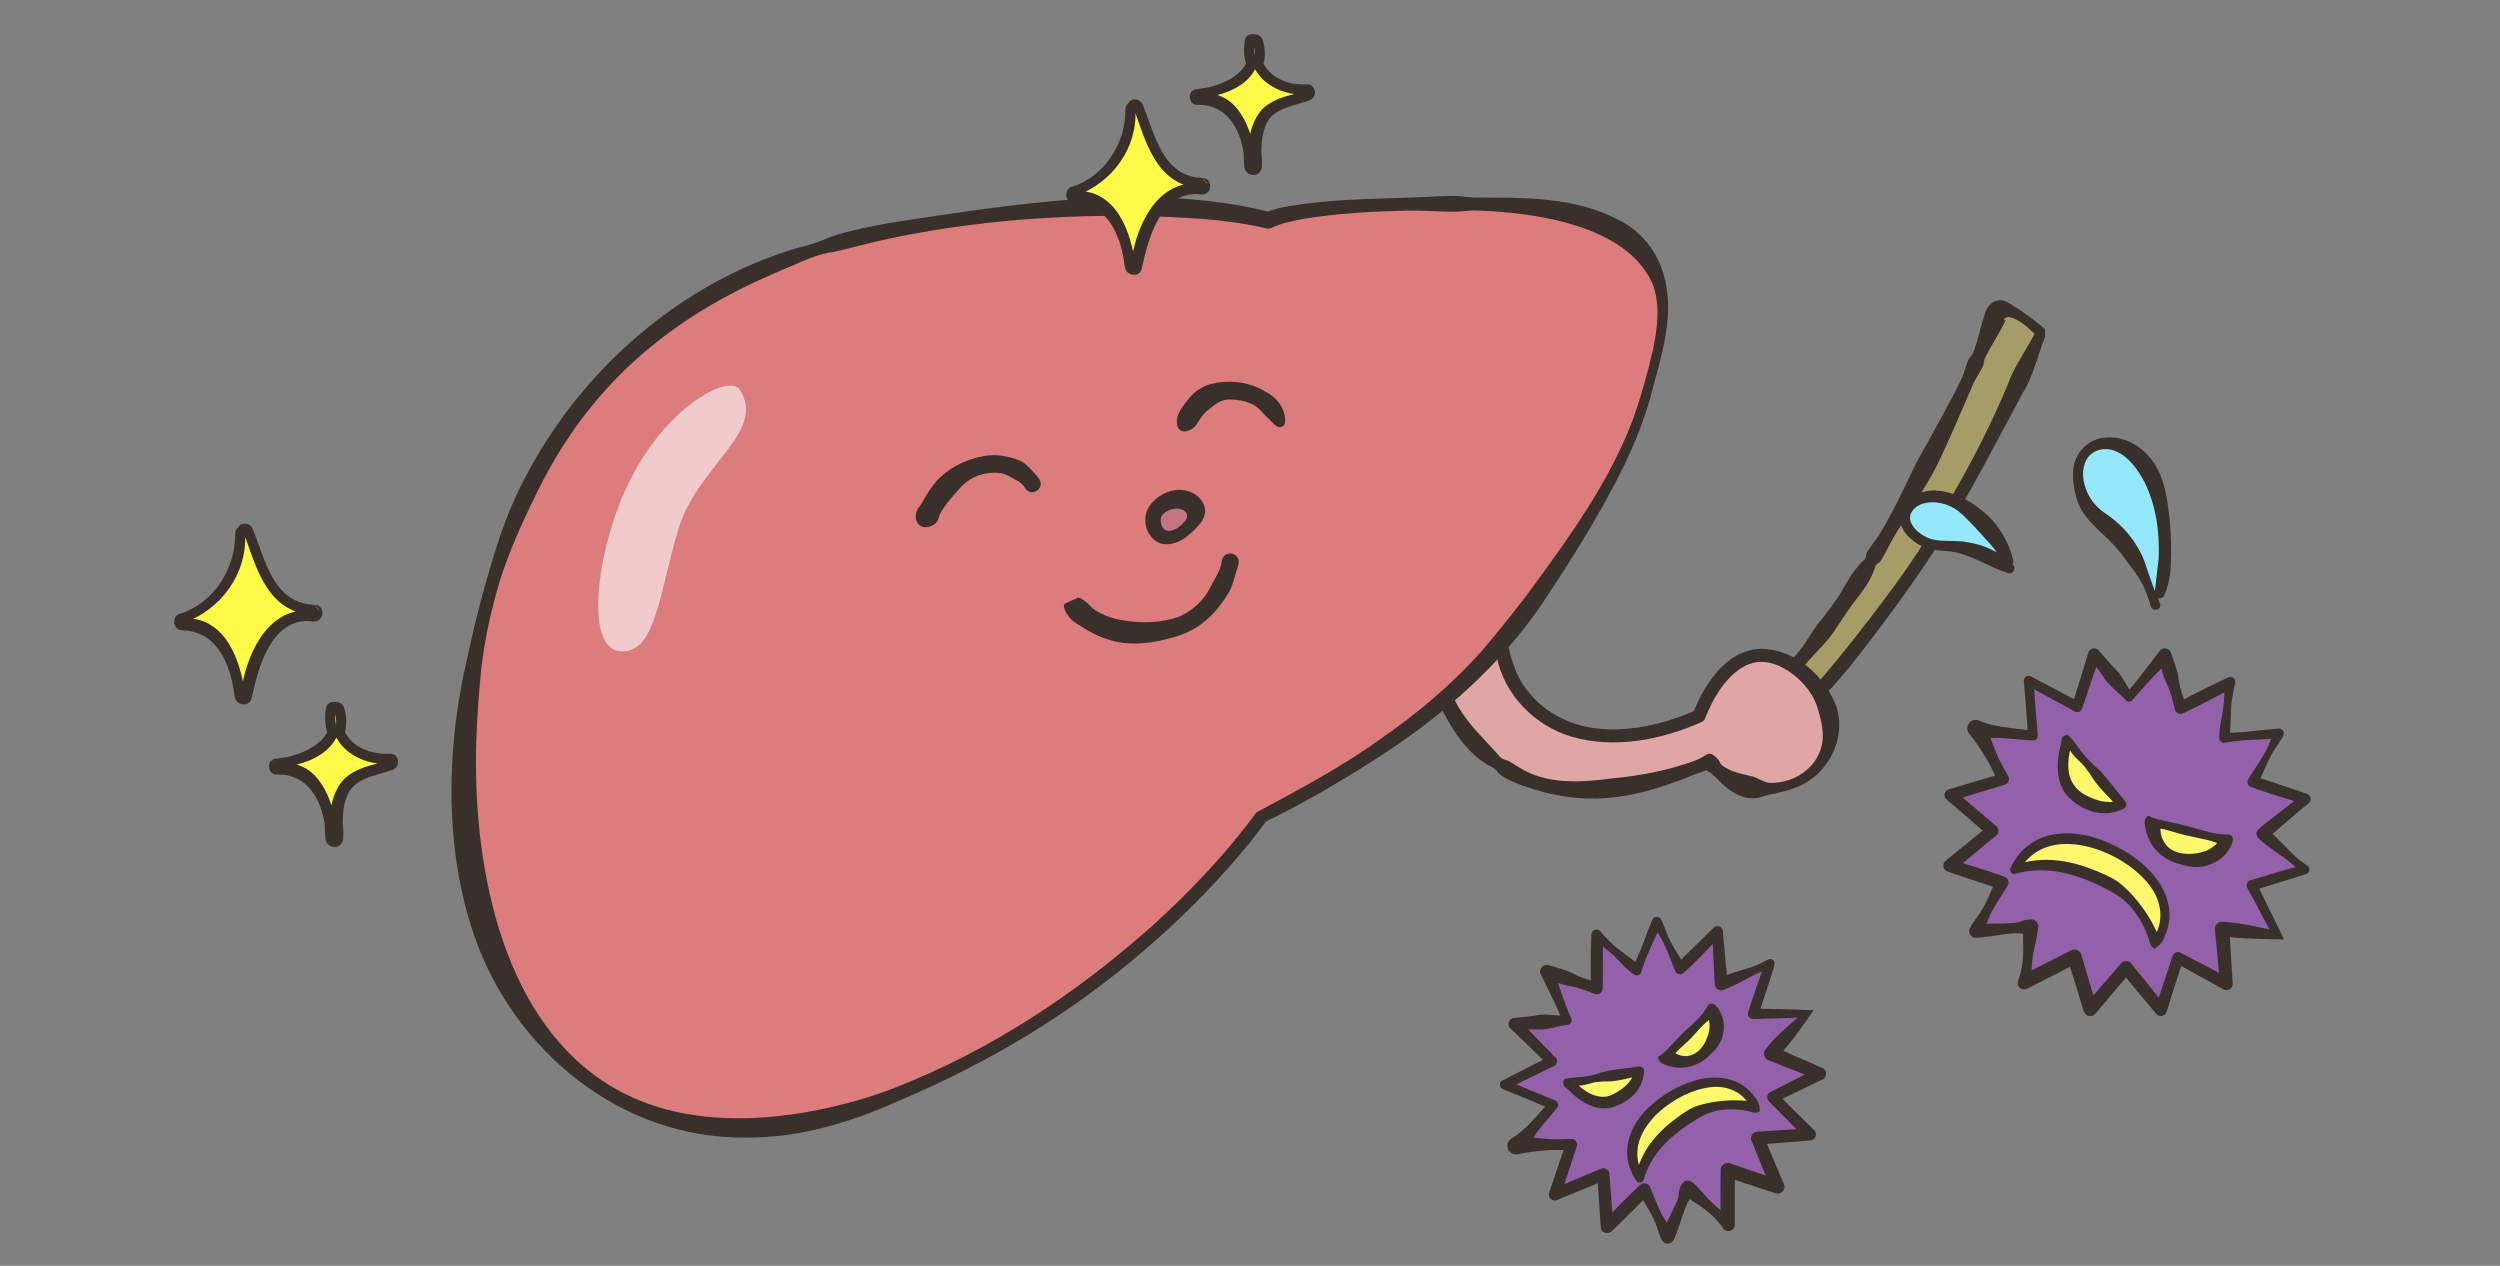 <?xml version="1.0" encoding="UTF-8"?><svg xmlns="http://www.w3.org/2000/svg" viewBox="0 0 1092.26 553.02"><rect x="0" y="0" width="1092.26" height="553.02" fill="#808080" stroke="none"/><defs><style>.e{fill:#a59c67;}.f{fill:#e0a6a6;}.g{fill:#95e8fc;}.h{fill:#c47685;}.i{fill:#9361aa;}.j{fill:#fffa48;}.k{fill:none;}.l{fill:#fff86c;}.m{fill:#dd7c7c;}.n{fill:#fff;opacity:.6;}.o{fill:#3a302b;}</style></defs><g id="a"/><g id="b"><g id="c"><g><g id="d"><g><path class="e" d="M783.46,291.91s15.2-15.4,39.66-55.89c26.02-43.06,45.11-88.4,48.75-97.93,3.42-8.96,19.98,7.38,19.98,7.38-1.18,1.2-18.89,45.44-48.82,93.22-8.15,13.01-52.15,73.84-57.88,70.16-8.69-5.57-8.74-8-1.69-16.94Z"/><path class="o" d="M780.9,289.66c6.95-5.08,9.82-13.42,15.43-19.63,2.32-3.02,5.37-7.01,7.37-10.16,2.2-3.57,4.07-7.35,6.63-10.68,1.33-1.66,2.66-3.35,4.27-4.74,.86-.77,.56-2.15,1.05-3.05,1.56-2.75,3.68-5.13,5.36-7.79,5.53-8.93,10.01-18.46,14.54-27.92,1.43-3.32,4.16-7.92,5.93-11.1,4.72-8.69,10.61-18.95,14.88-27.79,.94-1.89,1.74-3.83,2.32-5.87,.64-2.03,1.18-4.14,2.72-5.69,1.21-1.75,1.59-3.89,2.3-5.87,1.23-4.03,2.15-8.22,3.44-12.11,.72-2.85,3.03-5.81,6.22-6.04,2.66-.37,4.96,1.56,6.69,2.68,1.06,.61,2.04,1.23,2.97,1.87,3.68,2.62,7.15,5.06,10.43,8.06l.02,3.26c.08-.07,.14-.15,.2-.24,.01-.02,0,0,0,0l-.04,.09c-3.43,8.24-5.14,17.29-9.97,24.9-10.82,20.16-21.32,40.48-33.12,60.09-11.94,19.52-25.68,37.95-39.71,56.01-4.3,5.39-8.71,10.74-13.55,15.7-2.61,2.58-5.09,5.21-8.4,7.18-1.4,.83-3.38,1.42-5.02,.52-1.4-.85-2.64-1.76-4.01-2.8-7.89-5.75-3.88-12.73,1.02-18.88h0Zm5.11,4.51c-1.43,1.93-3.95,4.65-4.59,6.87-.28,1.27,.86,2.24,1.94,3.19,.93,.82,2.16,1.56,3.25,2.28,.07,.04-.04-.03-.09-.06-.16-.08-.37-.16-.51-.18-.21-.03-.31-.03-.38-.02,4.38-2.71,8.08-7.59,11.8-11.7,8.78-10.34,17.14-21.06,25.27-31.95,11.02-14.44,20.93-29.52,29.83-45.35,9.12-15.69,17.38-31.87,24.42-48.6,2.57-7.57,7.3-14.16,11.09-21.16l.85-1.52,.43-.8,.25-.44,.17-.28,.12-.18c.1-.14,.21-.28,.33-.41l.02,3.26c-2.77-2.8-5.86-5.81-9.42-7.56-1.49-.79-3.74-1.64-5.04-.36-.24,.24-.3,.53-.17,.67,.12,.16,.42,.13,.6,.02,.18-.11,.23-.22,.18-.19-2.36,5.22-5.6,9.99-8.26,15.04-.46,.96-1.08,1.84-1.22,2.93-.09,.54-.14,1.1-.28,1.62-1.3,3.48-3.85,6.37-5.12,9.89-5.06,11.61-9.95,23.47-15.57,34.84-4.87,9.41-11.04,18.16-16.44,27.26-2.97,4.42-5.05,9.33-7.79,13.88-.61,.84-2,1.18-2.33,2.3-.59,2.07-1.52,4.04-2.53,5.94-2,3.77-4.82,7.01-7.34,10.43-2.5,3.44-4.79,7.03-7.21,10.54-4.38,7.38-11.71,12.54-16.27,19.81h0Z"/></g><g><path class="f" d="M632.28,264.54c-15.73,11.43-2.94,57.33,30.9,74.29,33.84,16.96,83.8-6.12,83.8-6.12,0,0,11.87,16.8,33.58,10.57,27.03-7.77,24.61-41.91-.5-54.38-25.12-12.47-37.76,23.96-37.76,23.96,0,0-51.87,25.45-78.61-10.88-15.38-20.9-2.04-58.77-31.4-37.44Z"/><path class="o" d="M634.28,267.3c-5.91,4.24-6.15,10.46-4.87,17.12,.8,6.73,2.6,13.57,5.51,19.97,2.8,6.47,7.3,12.03,12.07,17.13,2.38,2.54,4.66,5.18,7.14,7.72,1.11,1.57,2.42,2.65,4.35,2.95,1.38,.54,3.19,1.9,4.52,2.63,12.03,8.04,27.18,7.14,40.94,5.31,12.43-1.13,25.11-3.55,36.9-7.9,1.67-.64,3.28-1.65,4.73-2.54,.96-.59,2.16-.48,2.99,.19,1.17,.91,2.55,2,2.97,3.53,1.06,1.57,3.04,2.35,4.68,3.17,2.46,1.1,5.79,1.74,8.36,2.43,3.01,.41,5.46,2.66,8.48,3.02,12.6,.45,24.39-9.09,23.26-22.31-.18-2.92-.85-5.75-1.68-8.53-1.26-5.73-4.78-10.97-9.31-14.96-6.73-5.91-15.77-9.81-24.07-4.62-7.88,4.85-12.93,13.73-16.25,22.19-.25,.74-.79,1.33-1.45,1.64-17.73,7.82-38.07,11.91-57.08,6.38-15.99-4.77-29.37-18.42-32.55-34.96-1.41-6.14-1.95-12.55-3.34-18.56-.65-2.28-1.38-5.33-3.15-6.59-3.44-1.84-10.07,3.53-13.15,5.57h0Zm-4.01-5.51c7.3-5.42,19.57-11.76,24.24,.3,1.78,4.69,2.31,9.64,3.26,14.36,1.13,5.96,2.46,11.9,4.82,17.4,4.71,10.73,14.53,18.85,25.62,22.4,5.63,1.79,11.63,2.52,17.64,2.43,12.02-.28,24.23-3.46,35.15-8.4l-1.45,1.64c5.04-12.83,14.34-27.73,29.63-28.47,14.95,.05,28.08,11.72,33.19,25.36,4.58,14.55-4.37,30.88-18.69,35.59-3.33,1.22-6.72,2.09-10.29,2.72-1.77,.35-3.6,1.12-5.56,1.49-3.89,.79-7.78-.77-11.04-2.75-3.69-2.21-6.26-5.58-9.45-8.24-1.48-.59-2.29-1.62-3.11-3l4.11,1.1c-3.28,.86-7.6,2.47-10.74,3.75-25.65,10.17-45.91,13.23-72.53,3.71-3.61-1.41-7.4-2.83-10.37-5.36-1.16-1.77-2.7-2.74-4.59-3.56-10.21-6.01-16.25-16.65-21.52-26.88-3.44-6.99-6.11-14.48-6.55-22.38-.1-4.05,.81-8.04,1.71-12,.99-4.14,2.83-8.63,6.5-11.23h0Z"/></g><g><path class="m" d="M207.04,290.2c8.65-51.35,27.9-93.34,57.22-124.81,31.66-33.97,75.42-56.07,130.08-65.66,96.95-17.02,147.21-6.81,159.73-3.5,9.51-4.7,40.99-7.89,93.34-7.08,28.18,.44,63.09,4.74,75,28.21,8.31,16.38,2.13,35.8-3.9,57.31-7.64,27.24-27.21,57.1-45.1,82.94-24.14,34.87-48.02,54.32-73.67,71.23-23.44,15.45-42.64,24.97-48.53,27.78-3.93,5.49-17.38,23.39-40.58,45.13-25.21,23.63-67.2,56.42-124.12,78.46-29.45,11.4-57.41,15.02-82.31,10.98-19.31-3.13-36.78-10.86-51.68-23.12-20.38-16.78-35.32-41.74-43.21-72.19-8.07-31.14-8.83-66.7-2.26-105.7"/><path class="o" d="M203.68,289.64c2.93-13.86,6.24-27.61,10.36-41.16,3.93-13.65,8.59-27.13,15.34-39.7,21.79-42.09,58.71-76.9,102.72-94.78,4.42-1.73,8.87-3.37,13.38-4.82,4.55-1.35,9.19-2.33,13.57-4.11,4.33-1.97,8.89-3.27,13.5-4.34,13.66-3.38,27.85-5.04,41.73-7.21,30.15-4.43,60.76-8.08,91.33-7.42,16.63,.87,33.16,2.29,49.4,6.63l-2.54,.26c2.85-1.26,5.47-1.86,8.1-2.45,22.95-4.33,46.34-3.41,69.51-4.86,2.57-.06,5.13-.17,7.7,.03,2.56,.24,5.12,.68,7.69,.6,20.92,.06,42.67-.33,61.99,9.88,16.14,8.41,22.39,24.64,21.22,42.08-.72,10.47-3.62,20.46-6.32,30.46-3.71,15.07-9.8,29.51-17.11,43.12-9.57,18.29-20.61,35.58-32.05,52.74-17.61,25.64-41.43,46.74-67.24,63.84-17.25,11.29-34.94,21.79-53.51,30.81l1.1-.92c-6.74,9.3-14.11,17.96-21.83,26.33-30.92,33.33-67.77,61.23-108.27,81.89-10.08,5.26-20.42,10.03-30.89,14.47-20.99,9.41-43.55,16.24-66.8,16.01-54.3,.49-100.8-37.54-118.42-87.78-9.52-27.4-11.66-56.95-9.07-85.7,1.04-11.44,2.85-22.77,5.42-33.89,.42-1.84,2.26-2.98,4.1-2.56,1.7,.39,2.8,1.99,2.63,3.68-1.15,11.15-2,22.27-2.35,33.37-1.5,51.17,9.75,117.59,55.13,148.03,27.81,18.76,63.3,19.12,95.16,12.56,10.88-2.24,21.58-5.19,31.97-9.25,41.83-16.16,79.89-41.36,113.27-71.12,16.5-15.02,32.13-31.38,45.29-49.37,18.11-9.8,36.72-19.54,53.61-31.67,16.64-11.49,32.18-24.49,45.55-39.66,6.5-7.7,12.81-15.54,18.92-23.57,17.95-24.36,36.33-49.39,46.89-77.97,3.3-9.53,6.07-19.44,8.31-29.24,1.97-9.51,3.36-19.9-.22-29.03-11.49-25.57-51.28-30.97-76.55-31.87-3.82-.21-7.64,.72-11.47,.51-6.37-.04-12.74-.58-19.1-.47-15.2,.35-30.46,1.15-45.43,3.63-4.51,.83-9.76,1.87-13.7,3.86-.73,.39-1.54,.48-2.29,.31-8.9-2.13-18.19-3.34-27.34-4.12-39.18-2.86-78.97-1.39-117.79,4.83-6.35,1.13-14.26,2.46-20.52,3.88-7.92,1.63-15.66,3.97-23.56,5.66-5.78,.73-11.18,2.97-16.45,5.32-4.26,1.76-8.52,3.53-12.69,5.47-44.09,19.52-77.01,48.06-99,91.38-6.2,12.33-12,24.92-16.53,37.98-1.45,4.39-2.71,8.84-3.88,13.31-2.31,8.96-4.06,18.07-5.22,27.25-.64,4.5-7.52,3.64-6.72-1.14h0Z"/></g><g><g><polygon class="i" points="994.76 408.24 970.84 405.85 972.72 429.82 951.55 418.43 944.1 441.29 928.87 422.68 913.26 440.97 906.34 417.94 884.9 428.83 887.29 404.91 863.32 406.79 874.71 385.62 851.85 378.16 870.46 362.94 852.18 347.33 875.2 340.4 864.31 318.97 888.23 321.36 886.35 297.39 907.52 308.78 914.98 285.92 930.2 304.53 945.81 286.24 952.74 309.27 974.17 298.38 971.78 322.3 995.75 320.42 984.36 341.59 1007.22 349.04 988.61 364.27 1006.9 379.88 983.87 386.81 994.76 408.24"/><path class="o" d="M997.95,410.42c-8.98-.09-18.61-.24-27.43-1.4l3.49-3.42c.49,8,.91,16.01,1.47,24,.25,2.13-2.23,3.75-4.07,2.65-3.63-1.99-12.3-6.83-15.78-8.74-1.76-.97-3.5-1.96-5.27-2.9l3.54-1.42c-.95,2.81-2.8,8.6-3.7,11.44l-3.6,11.47c-.55,1.94-3.27,2.48-4.52,.9-5.18-6.15-10.28-12.35-15.42-18.54l4.36,.05-15.5,18.39c-1.06,1.26-2.94,1.42-4.2,.36-.46-.39-.78-.89-.94-1.44l-7.04-22.99,4.38,1.88-21.41,10.93-.73,.37c-1.37,.7-3.04,.16-3.73-1.21-.38-.74-.39-1.58-.11-2.29,.77-1.94,1.2-3.91,1.57-5.88,1.22-5.96,.22-12.04,.72-18.05l3.49,3.57c-1,.07-2,.14-3.01,.02-2.98-.86-6.01-.3-9.04,.07-3.97,.54-7.94,1.22-11.94,1.5-1.63,.13-3.05-1.09-3.18-2.71-.05-.59,.08-1.15,.34-1.64,.92-1.78,2.13-3.41,3.35-5.02,3.62-4.87,5.57-10.66,8.2-16.07l1.58,3.96c-6.83-1.86-16.11-5.25-22.9-7.46-2.04-.63-2.55-3.5-.86-4.79l18.68-15.14-.04,4.11-18.23-15.68c-1.09-.92-1.22-2.57-.29-3.65,.34-.39,.76-.66,1.22-.79l23.05-6.83-1.5,3.5c-1.47-3.11-3.63-7.81-5.5-10.69-2.1-3.45-4.31-6.83-6.87-9.99-1.51-1.55-1.46-4.1,.25-5.49,1.12-.92,2.62-1.07,3.85-.51,1.93,.87,3.88,1.43,5.85,1.91,5.88,1.33,11.9,1.72,17.87,2.49l-2.32,2.27c-.53-8-1.16-15.99-1.86-23.97-.18-1.6,1.66-2.82,3.06-2.03,0-.02,21.29,11.24,21.3,11.24l-3.27,1.31,3.6-11.47c1.22-3.82,2.33-7.67,3.5-11.5,.55-2,3.36-2.52,4.6-.86,2.35,2.8,5.5,6.44,8.06,8.94,2.61,3.05,4.23,6.91,6.64,10.1l-3.05-.03c1.35-1.48,2.6-3.05,3.89-4.58,2.7-3.3,8.39-10.86,11.01-14.31,1.39-1.89,4.49-1.23,5.02,1.06,1.26,3.81,2.81,7.54,3.33,11.55,.52,4.02,2.03,7.75,3.27,11.57l-3.65-1.56c5.11-2.78,10.81-5.63,16.06-8.2,1.8-.88,3.61-1.73,5.43-2.58,1.2-.73,2.82-.52,3.45,.87,.24,.51,.26,1.07,.11,1.57-.58,1.96-.94,3.93-1.26,5.91-1.14,5.94-.26,12.05-1.4,17.98l-2.35-2.4c5.83,.18,12.18-.64,17.99-1.27,1.99-.22,3.99-.38,5.99-.53,1.16-.1,2.19,.77,2.27,1.94,0,1.43-1.15,2.54-1.78,3.75l-1.69,2.51c-3.39,5.01-5.33,10.79-7.92,16.22l-1.37-3.41c5.62,1.53,11.62,3.69,17.15,5.57,1.89,.66,3.8,1.27,5.7,1.91,1.25,.39,1.94,1.74,1.52,2.99-.15,.45-.42,.82-.76,1.09-3.1,2.54-6.15,5.14-9.19,7.76-2.75,2.36-6.42,5.53-9.17,7.77l.04-4.24c4.76,3.73,8.55,8.5,13.03,12.51,1.51,1.32,3.2,2.42,4.81,3.62,.88,.66,1.07,1.91,.41,2.79-.24,.32-.56,.55-.91,.68-1.96,.74-3.97,1.33-5.97,1.97-3.53,1.11-13.54,4.17-17.24,5.27l1.4-3.26c3.83,8.11,8.14,16.5,12.01,24.66h0Zm-6.37-4.36c-2.51-4.33-4.73-8.99-7.14-13.4-.9-1.58-1.79-3.17-2.63-4.8-.66-1.26,.03-2.87,1.4-3.26,6.57-1.94,16.52-5.02,23.09-6.7l-.75,3.57c-1.44-1.4-2.79-2.9-4.33-4.19-4.67-3.8-9.98-6.78-14.4-10.91-1.16-.97-1.31-2.7-.34-3.86,4.52-3.9,9.92-7.78,14.56-11.53,1.56-1.25,3.15-2.47,4.69-3.76l.76,4.08c-7.57-2.48-15.62-4.68-23.07-7.5-1.34-.48-1.9-2.13-1.16-3.33,2.08-3.43,4.42-6.72,6.45-10.18,1.57-2.48,2.77-5.43,3.88-8.15,.41-.92,.85-1.82,1.32-2.7l2.02,3.1c-3.37,.26-8.55,.57-12,.71-4.02,.16-8,.53-11.96,1.26-1.44,.26-2.52-1.02-2.35-2.4-.01-2.01,.24-4,.57-5.98,1.18-5.92,2.03-11.91,1.54-17.97l3.56,2.44c-6.91,3.83-14.27,7.58-21.38,11-1.27,.68-2.87,.16-3.49-1.14-.69-2.04-1.08-4.17-1.71-6.23-.56-1.92-1.2-3.82-2.1-5.65-1.78-3.64-2.55-7.59-3.6-11.47l5.02,1.06-8.33,8.7c-2.75,2.92-5.45,5.88-7.99,8.98-.66,.83-1.87,.97-2.71,.31-1.47-1.59-3.05-3.09-4.71-4.53-1.51-1.35-2.97-2.75-4.22-4.32-1.2-1.6-2.16-3.4-3.46-4.93l-3.7-4.74,4.6-.86c-1.31,3.79-2.69,7.55-3.95,11.36l-3.85,11.39c-.41,1.36-2.04,2-3.27,1.31l-21.08-11.57,3.09-2.01c.55,8,1.18,15.99,1.9,23.97,.15,1.31-1.02,2.44-2.32,2.28-3.99-.36-7.99-.65-11.98-.96-4.06-.27-8.09-.29-12.14,.58l4.11-6c1.04,3.93,2.47,7.71,4.02,11.44,1.15,3.23,3.79,7.66,5.39,10.74,.75,1.35-.01,3.11-1.5,3.5l-23,7.02,.93-4.44,18.35,15.54c1.27,1.05,1.25,3.08-.04,4.11l-18.55,15.3-.9-4.8c4.2,1.36,13.19,4.09,17.18,5.48,1.9,.64,3.8,1.27,5.68,1.97,1.5,.43,2.35,2.05,1.8,3.52-2.02,3.65-4.54,7.03-6.53,10.69-2.17,3.4-2.98,7.5-4.91,11.01l-2.84-4.35c4-.35,8.02-.29,12.03-.38,3.05-.11,6.13-.03,8.94-1.35,1.01-.28,2.03-.36,3.05-.45,1.74-.16,3.29,1.13,3.44,2.88-.08,2.23-.63,4.43-1.04,6.63-1.49,5.88-2.45,11.91-1.46,17.98l-4.57-3.13s21.46-10.85,21.47-10.86c1.7-.88,3.84,.05,4.37,1.89l6.81,23.06-5.14-1.08,15.73-18.19c1.01-1.2,2.82-1.35,4.01-.32,5.23,6.29,10.3,12.72,15.42,19.1l-4.56,.85c2.22-6.54,5.54-16.33,7.6-22.81,.46-1.46,2.2-2.16,3.54-1.42,1.76,.95,3.55,1.86,5.32,2.8,3.52,1.86,12.39,6.45,15.99,8.35l-4.07,2.65c-.7-7.98-1.53-15.96-2.3-23.94-.17-1.72,1.1-3.26,2.82-3.42,7.18,.28,14.13,1.89,21.09,3.38h0Z"/></g><g><path class="l" d="M940.57,359.27l32.2,7.98s-4.22,10.83-18.81,8.22c-14.58-2.61-13.39-16.2-13.39-16.2Z"/><path class="o" d="M938.48,356.34c3.15,1.66,6.07,1.99,9.17,2.72,2.85,.63,5.72,1.24,8.6,2.02,5.77,1.56,11.11,3.57,17.17,3.51,1.18-.02,2.16,.92,2.18,2.1-.12,1.72-1.01,3.31-1.92,4.73-3.73,5.66-11.09,8.48-17.64,7.03-1.43-.32-3.16-.71-4.56-1.15-7.16-2.06-12.41-7.48-13.98-14.81-.27-1.06-.43-2.16-.52-3.26,0-1.06,.69-2.32,1.49-2.9h0Zm4.19,5.86c.78-.45,1.49-1.68,1.47-2.58-.67,2.94-.06,6.24,1.64,8.73,3.62,5.57,12.05,5.47,17.77,3.49,2.77-1.06,5.12-3.08,6.69-5.58l1.89,3.64c-2.33-1.39-4.92-2.17-7.46-2.84-5.14-1.19-10.03-2.03-15.06-3.59-1.87-.42-5.47-1.9-6.93-1.27h0Z"/></g><g><path class="l" d="M903.26,323.79l23.65,27.65s-8.12,4.69-19.17-3.09c-11.05-7.77-4.48-24.56-4.48-24.56Z"/><path class="o" d="M902.81,321.12c.41-.2,.96,.22,1.53,.82,1.8,1.88,3.43,4.42,5.01,6.42,1.53,1.95,3.19,3.7,4.87,5.39,1.97,1.78,3.33,2.81,5.06,5,3.16,3.68,6.12,7.68,9.25,11.3,.88,.98,.6,2.59-.55,3.21-2.1,1.09-4.32,1.67-6.65,1.95-6.67,.7-13.38-2.55-17.91-7.28-4.55-5.1-5.03-12.44-3.89-18.83,.32-1.96,1.01-3.84,1.18-5.83l.02-.22v-.15h0c.19-.74,1.25-1.72,2.08-1.79h0Zm.9,5.33c.72-.06,1.66-.74,1.94-1.43,.11-.25,.14-.31,.08-.22-.6,.65-.92,1.52-1.16,2.36-.66,2.63-1.02,5.43-.9,8.11,.17,5.51,2.95,9.83,7.66,12.18,4.24,2.24,9.4,3.92,14.1,2.32,.17-.06,.39-.17,.44-.19l-.55,3.21c-3.63-4.46-7.91-8.06-11.07-12.85-.62-1.26-1.74-2.62-2.54-3.72-2.56-3.89-6.17-5.3-7.98-9.79h0Z"/></g><g><path class="l" d="M941.85,412.11s-5.3-18.7-21.08-26.48c-15.78-7.78-28.26-9.61-40.69-5.64,9.62-18.22,30.36-15.73,46.42-6.64,16.05,9.09,25.19,24.39,15.35,38.76Z"/><path class="o" d="M941.47,414.43c-.71-.1-1.77-1.04-1.92-1.85l-.02-.07-.07-.27c-2.51-8.5-7.44-16.88-15.14-21.57-13.08-7.6-28.6-13.24-43.68-8.94-1.52,.59-3.02-1.23-2.19-2.61,8.91-18.87,30.69-17.65,46.66-9.06,11.67,6.04,23.49,16.98,22.72,31.26-.04,.6-.3,1.95-.37,2.56-.1,1.01-.67,2.32-.9,3.31l-1.28,3.17c-.67,1.52-2.44,3.21-3.8,4.06h0Zm.76-4.64c-.1-.42-.35-.81-.53-.96-.19-.17-.19-.21-.04-.36,.64-1.2,1.3-2.61,1.6-3.95,1.46-5.07,.32-10.49-2.33-15.08-8.64-14.59-36.08-27.2-51.46-17.02-3.17,2.06-5.73,5.04-7.76,8.43l-2.19-2.61c6.28-2.36,13.23-3.08,19.89-2.25,6.6,.78,13.04,2.96,19.08,5.63,2.31,1.01,4.62,2.11,6.7,3.52,1.73,1.26,3.33,2.71,4.84,4.22,6.01,6.15,10.74,13.45,13.83,21.48l.12,.31,.03,.08c-.15-.72-1.13-1.44-1.79-1.42h0Z"/></g></g><path class="o" d="M471.13,261.06c1.44,.37,2.77,1.49,3.95,2.41,1.14,1.07,2.12,2.41,3.53,3.18,2.69,1.74,5.72,2.95,8.85,3.74,8.06,1.85,16.79,2.06,24.9-.07,4.75-1.23,8.81-4.04,12.2-7.59,2.41-2.31,3.89-5.4,5.39-8.36,1.19-2.21,2.67-4.37,3.31-6.86,.23-.72,.46-1.64,.55-2.33,.18-2.04,1.99-3.54,4.03-3.36s3.54,1.99,3.36,4.03c-.11,.79-.38,1.63-.57,2.31-1.03,3.21-1.9,6.97-3.32,9.96-4.03,7.05-9.57,13.55-16.93,17.31-3.59,1.91-7.54,3.05-11.46,3.99-7.74,1.93-16.22,2.65-23.99,.21-5.03-1.41-9.62-3.98-13.97-6.86-2.64-1.42-4.78-3.74-5.8-6.6l-.31-.98c-.2-.64,.11-1.31,.7-1.58l5.59-2.57h0Z"/><path class="o" d="M400.26,227c-.56-2.44,.31-4.42,1.85-6.16,1.77-3.03,3.44-6.07,5.62-8.9,5.33-6.96,13.85-11.26,22.39-12.74,2.96-.5,6.04-.48,9,.16,2.98,.56,6.12,1.34,8.65,3.2,2.36,2.06,4.52,4.36,6.38,6.88,2.41,4.23-3.68,7.93-6.31,3.83-.95-1.76-2.76-3.09-4.59-3.87-1.78-.98-3.49-2.21-5.57-2.61-4.19-.65-8.87,.04-12.68,2.01-4,2.07-6.78,5.84-9.71,9.18-2.14,2.68-4.61,5.56-5.41,9-.5,1.12-1.35,2.11-2.53,2.62l-1.53,.54c-2.39,.87-5.05-.64-5.55-3.13h0Z"/><path class="o" d="M514.49,186.27c-1.33-4.34,1.7-8.01,4.18-11.23,2.5-3.52,6.16-6.13,10.36-7.23,7.97-2.08,16.66-1.02,23.73,3.22,5.04,2.5,9.04,7.54,8.71,13.4,.03,1.77-2.14,2.88-3.55,1.83l-.96-.67c-.58-.48-1.58-1.55-2.17-2.12-2.18-1.94-3.76-4.17-6.08-5.96-3.36-2.12-7.36-2.92-11.36-2.96-3.85-.08-6.76,2.15-9.45,4.57-2.41,1.68-3.77,4.35-5.41,6.74-.73,.84-1.61,1.64-2.73,2.07l-1.37,.45c-1.66,.56-3.48-.42-3.92-2.12h0Z"/><g><path class="j" d="M469.1,83.58c-1.4,.45-1.22,2.73,.36,2.65,16.43-.87,22.67,16.64,24.36,30.14,.17,1.36,2.41,2,2.65,.36,1.99-13.79,9.3-34.74,26.02-34.28,.89,.12,1.79,.21,2.71,.25,1.5,.06,1.87-2.43,.36-2.65-.12-.02-.24-.03-.36-.04h0s-.06,0-.08-.01c-.65-.08-1.29-.13-1.92-.16-7.56-.9-13.18-5.16-17.1-11.86-3.91-6.68-5.91-14.29-8.81-21.42-.34-.84-1.53-1.46-2.25-.59-.22,.26-.44,.52-.66,.79-.29,.21-.49,.56-.47,1.05,.7,15.68-9.81,30.98-24.78,35.8Z"/><path class="o" d="M469.76,85.64c1.3-.34,.65-1.86-.41-1.91,8.17-1.22,15.38,3.4,19.57,10.15,4.31,6.8,6.03,14.43,7.24,22.19-.19-1.4-1.98-.71-2.15,.29,.02-.2,.12-.98,.15-1.25,1.83-15.06,10.47-35.43,28.38-35,.64,.05,2.01,.2,2.64,.27h.1s-.06,0-.09,0c-.2,.02-.43,.09-.59,.22-.76,.52-.22,1.48,.57,1.68,.12,.01-.01,0-.07-.01-1.22-.07-2.19-1.08-2.18-2.28,0-.13,.01-.25,.03-.38l2.15,2.65c-.06,0-.14,0-.19-.01-.16-.01-1.87-.17-2.01-.18-18.26-2.29-22.48-20.98-27.52-34.5,.27,.26,.96,.15,1.25-.16l.04-.05s-.03,.03-.04,.05c-.26,.31-.69,.83-1,1.09,.16-.1,.34-.35,.4-.55,1,16.47-9.96,32-26.26,37.69h0Zm-1.31-4.07c13.96-4.34,23.41-19.05,23.25-33.41-.1-1.17,.38-2.51,1.39-3.18l-.39,.36c.04-.07,.56-.66,.61-.73,1.66-2.14,5.01-1.3,5.96,1.06,5.49,13.56,8.77,31.57,26.12,32.07h-.12l2.15,2.64c.02-.12,.03-.25,.03-.37l-1.98-2.26c4.69,.3,4.18,7.28-.37,7.23h-.12l-.94-.08-1.88-.15,.25,.02c-15.58,.06-20.81,19.77-23.49,32.23-.72,4.61-7.13,3.79-7.49-.61-1.25-9.97-4.94-22.01-14.88-26.19-1.96-.78-4.14-1.29-6.31-1.43-.98-.05-1.94-.03-2.88-.7-2.51-1.65-1.71-5.96,1.09-6.51h0Z"/></g><g><path class="j" d="M523.17,43.71c.54-.05,1.09-.11,1.64-.18,12.8-.93,19.21,11.55,20.82,23.07,.03,2.08,.18,4.14,.42,6.11,.2,1.68,2.68,1.78,2.69,0,.01-2.09-.13-4.25-.43-6.43-.05-5.17,.74-10.46,3.42-14.74,4.19-6.67,12.78-7.46,19.59-9.82,1.37-.47,1.24-2.75-.36-2.65-9,.58-17.98-3.5-21.27-11.1,.9-2.85,.97-6.11-.1-9.8-.16-.55-.56-.84-.99-.92-.09-.03-.2-.06-.3-.07-.34-.04-.68-.08-1.02-.12-.53-.06-1.22,.45-1.3,.99-.49,3.49-.24,6.89,.82,9.99-3.15,7.96-14.18,11.94-22.88,12.89-.18,.02-.36,.03-.54,.06-.07,0-.14,.01-.21,.02h0c-.12,.02-.24,.03-.36,.05-1.5,.21-1.15,2.78,.36,2.65Z"/><path class="o" d="M522.98,41.56c15.39-3.93,23.37,11.95,24.94,24.72,.06,2.04,.2,4.12,.52,6.15-.08-.96-1.35-1.24-1.98-.39-.11,.14-.2,.3-.24,.47-.04,.08-.03,.3-.04,.02-.07-2.08-.37-4.15-.63-6.22-.13-6.12,1.11-12.45,5.02-17.53,3.91-4.87,10.47-6.61,16.11-8.05,1.34-.35,2.64-.72,3.89-1.14-.73,.29-.75,1.16,.02,1.61,.3,.2,.8,.1,.17,.13-6.1,.25-12.33-1.31-17.24-5.11-2.49-1.88-4.53-4.45-5.83-7.37-.22-.49-.24-1.03-.09-1.51,.89-2.74,.71-5.79-.09-8.55,.02,.24,.48,.6,.71,.61l-.3-.08s.08,.03,.13,.03h-.1c-.25-.03-.66-.11-.91-.12,.14,.02,.33,.01,.45-.02,.46-.16,.55-.37,.66-.83-.41,2.99-.16,6.13,.84,8.94,.19,.54,.16,1.09-.04,1.58-1,2.61-2.73,4.83-4.71,6.56-5.83,4.96-13.47,6.77-20.86,7.64l1.87-2.43c.27,1.18-.59,2.36-1.8,2.43-.12,0-.46,.07-.2,.02,.5-.16,.95-.77,.58-1.17-.12-.19-.61-.38-.83-.34v-.04h0Zm.39,4.26c-4.45,.24-4.92-6.61-.45-6.87l-1.81,2.36v.06l1.88-2.43c2.23-.23,4.42-.61,6.6-1.18,5.88-1.71,12.42-4.81,15.09-10.55l-.04,1.58c-1.15-3.52-1.32-7.21-.83-10.82,.17-1.88,1.95-3.29,3.84-3.05,.54,.08,1.14,.11,1.66,.28l-.3-.08c.59,.1,1.22,.39,1.72,.85,.95,.87,1.08,1.98,1.37,3.1,.72,3.14,.71,6.46-.29,9.57l-.08-1.54c1.92,4.43,6.3,7.64,11.2,8.95,2.45,.7,5.04,.93,7.59,.8,.06,0,1.29-.15,2.22,.39,1,.52,1.57,1.53,1.71,2.38,.64,4.2-3.6,4.58-6.53,5.55-3.92,1.17-7.63,2.12-10.86,4.38-5.27,3.43-5.93,12.06-6,16.34,.26,2.2,.36,4.42,.26,6.64,0,.08-.02,.64-.12,1.06-.13,.51-.35,1-.66,1.42-2.1,2.77-6.59,1.28-6.86-2.01-.02-.22-.06-.73-.08-.96-.17-1.8-.22-3.62-.26-5.43l.02,.29c-1.63-11.1-7.77-21.31-19.98-21.1h0Z"/></g><g><g><polygon class="i" points="788.91 442.94 773.86 460.3 795.09 469.1 774.52 479.35 790.75 495.62 767.82 497.24 776.62 518.48 754.83 511.19 754.8 534.17 737.44 519.11 728.64 540.34 718.39 519.77 702.12 536 700.49 513.08 679.26 521.87 686.55 500.08 663.57 500.05 678.63 482.69 657.4 473.89 677.97 463.64 661.73 447.37 684.66 445.75 675.86 424.51 697.66 431.8 697.69 408.82 715.04 423.88 723.85 402.65 734.1 423.22 750.36 406.99 751.99 429.91 773.22 421.12 765.93 442.91 788.91 442.94"/><path class="o" d="M792.43,441.34c-4.93,7.12-10.33,14.77-16.16,21.05l-1.19-5.03,21.06,9.2c2.16,.82,2.29,4.04,.17,4.99-5.19,2.47-15.52,7.5-20.69,10.02l.65-3.98c2.3,2.33,5.81,5.84,8.14,8.12l8.21,8.04c1.61,1.48,.56,4.39-1.61,4.5-7.66,.66-15.32,1.22-22.98,1.83l2.42-3.92,8.94,21.18c.64,1.52-.07,3.27-1.59,3.91-.7,.3-1.45,.3-2.12,.07l-21.83-7.18,4.09-2.94,.02,22.98v.86c0,1.56-1.26,2.83-2.83,2.83-1,0-1.89-.53-2.4-1.32-1.07-1.69-2.37-3.12-3.7-4.5-2.67-2.8-5.85-4.97-9.1-7.04-1.59-1.09-3.14-2.23-4.62-3.44l5.14-1.21c-.67,2.05-1.99,3.27-3.09,4.94-.78,1.75-1.47,3.54-2.1,5.35-1.26,3.62-2.38,7.3-3.88,10.83-.62,1.51-2.35,2.23-3.86,1.6-.69-.29-1.21-.8-1.52-1.42-.89-1.7-1.47-3.54-2.05-5.4-1.77-5.52-5.26-10.22-8.04-15.25l4.45,.73c-1.29,1.41-2.64,2.78-3.98,4.14-2.84,2.97-9.35,9.19-12.31,12.13-1.6,1.66-4.64,.49-4.71-1.8l-1.52-22.93,3.7,2.29-21.27,8.71c-1.32,.55-2.84-.07-3.39-1.4-.24-.6-.25-1.24-.06-1.81l7.39-21.76,2.35,3.27c-3.3-.1-8.22-.31-11.49,.04-3.86,.31-7.69,.74-11.49,1.59-2.12,.68-4.44-.53-4.93-2.73-.38-1.66,.4-3.32,1.81-4.13,1.76-1.01,3.29-2.21,4.76-3.47,4.3-3.84,7.93-8.33,11.82-12.56l.79,3.35c-7.03-3.04-14.11-5.97-21.22-8.82-1.63-.6-1.74-3.06-.17-3.8,0-.02,20.52-10.43,20.52-10.44l-.6,3.67c-5.44-5.4-10.94-10.72-16.5-16.01-1.67-1.51-.54-4.5,1.7-4.54,3.48-.29,8.06-.76,11.42-1.39,3.83-.36,7.73,.56,11.55,.44l-1.69,2.74c-.67-1.8-1.47-3.54-2.21-5.3-1.63-3.71-5.64-11.86-7.45-15.57-1.14-2.3,1.24-4.84,3.63-3.89,3.68,1.11,7.44,1.94,10.85,3.78,3.42,1.84,7.17,2.7,10.83,3.83l-3.41,2.45c-.16-7.54-.13-15.44,.15-22.98-.11-1.44,.82-2.79,2.37-2.73,.69,.03,1.3,.37,1.7,.88,1.2,1.54,2.53,2.92,3.91,4.26,3.99,4.19,9.29,6.82,13.28,11l-3.46,.82c2.71-4.88,4.75-10.64,6.73-15.87,.67-1.79,1.4-3.56,2.15-5.33,.44-1.08,1.68-1.6,2.76-1.14,1.38,.66,1.59,2.39,2.25,3.64l1.01,2.7c2.02,5.42,5.5,10.11,8.32,15.11l-3.83-.63c3.73-4.13,8.18-8.3,12.19-12.19,1.38-1.32,2.73-2.69,4.1-4.03,.92-.94,2.44-.94,3.36,0,.41,.42,.64,.96,.67,1.51,.11,1.91,.31,3.82,.47,5.73,.46,5.5,1.17,11.66,1.56,17.17l-3.81-2.36c5.24-2.45,10.96-3.55,16.33-5.62,1.78-.71,3.45-1.68,5.17-2.54,.99-.5,2.19-.09,2.69,.9,.28,.55,.25,1.13,.07,1.68-1.78,6.21-5.02,15.63-7.06,21.87l-2.19-3.05c8.65,.25,17.77,.32,26.49,.74h0Zm-7.03,3.2c-4.71,.4-9.48,.37-14.29,.52-1.72,.08-3.44,.17-5.18,.17-1.56,.03-2.71-1.59-2.19-3.05,2.07-6.22,5.22-15.64,7.51-21.72l2.76,2.58c-5.65,1.42-10.58,4.49-15.7,7.15-1.74,.82-3.51,1.53-5.27,2.28-1.39,.59-3.01-.06-3.6-1.45-.53-2.15-.35-4.44-.55-6.64-.29-5.53-.48-11.72-.89-17.22l4.03,1.51c-2.32,2.26-5.72,5.86-8.03,8.22-2.66,2.75-5.38,5.45-8.21,8.04-1.1,1.23-3.2,.89-3.83-.63-2.3-5.27-3.94-10.87-7.06-15.74-.86-1.3-2.25-3.54-2.94-4.95l3.83-.13c-2.06,5.12-4.79,10.69-6.9,15.8-.69,1.79-1.23,3.64-1.83,5.46-.37,1.29-1.98,1.85-3.07,1.08-3.35-2.21-5.91-5.36-8.78-8.12-2.82-2.63-5.81-5.03-9.14-6.99l4.07-1.86c.27,7.54,.28,15.44,.1,22.98,.03,1.45-1.16,2.64-2.61,2.6-2.14-.41-4.1-1.51-6.18-2.15-1.81-.62-3.65-1.17-5.57-1.46-3.83-.59-7.34-2.19-10.94-3.51l3.63-3.89c1.37,3.96,4.28,12.54,5.75,16.28,.72,1.77,1.39,3.57,2.18,5.31,.59,1.23-.35,2.7-1.69,2.74-3.8,.43-7.54,1.88-11.37,2.07-3.44-.15-8.05,.02-11.5,.23l1.7-4.54c5.28,5.57,10.6,11.1,16,16.56,1.09,1.07,.75,3-.63,3.64l-20.66,10.08-.13-3.82c7.04,3.01,14.12,5.95,21.24,8.78,1.34,.5,1.75,2.3,.79,3.35-2.48,2.92-4.9,5.89-7.35,8.83-2.45,3.03-4.67,6.18-6.18,9.85l-3.13-6.86c3.8,.86,7.63,1.3,11.49,1.62,1.91,.17,3.83,.25,5.74,.22l5.74-.14c1.35-.03,2.46,1.03,2.5,2.38,0,.31-.04,.61-.15,.89l-7.19,21.83-3.44-3.21,21.2-8.88c1.65-.73,3.61,.5,3.7,2.29l1.73,22.92-4.74-1.77c2.97-2.98,9.21-9.46,12.12-12.25,1.43-1.4,2.86-2.8,4.34-4.15,1.31-1.24,3.56-.75,4.25,.9,1.54,3.51,2.83,7.15,4.49,10.6,1.44,3.57,4.25,6.45,5.93,9.89l-5.38,.19c2.15-5.34,5.17-10.29,7.22-15.67,.31-.91,.23-1.98,.41-2.94,.56-2.64,1.81-5.68,5.07-4.57,1.99,1.15,3.4,3.1,5.03,4.71,3.74,4.44,7.92,8.52,13.24,11.04l-5.22,2.38,.08-22.98c0-1.72,1.39-3.11,3.11-3.11,.34,0,.68,.06,.99,.16l21.76,7.4-3.71,3.98s-8.66-21.29-8.67-21.33c-.75-1.75,.56-3.79,2.44-3.88,7.65-.48,15.29-1,22.94-1.43l-1.68,4.5c-4.7-4.83-11.4-11.72-16.12-16.38-1.2-1.16-.85-3.26,.65-3.98l10.24-5.22,10.22-5.26,.17,4.99-21.4-8.4c-1.61-.63-2.41-2.45-1.77-4.07,3.92-5.75,9.44-10.04,14.54-14.63h0Z"/></g><g><path class="l" d="M727.94,461.53l20.02-19.99s6.05,7.86-2.29,17.36c-8.34,9.5-17.73,2.63-17.73,2.63Z"/><path class="o" d="M724.35,461.8c2.8-1.6,4.24-3.56,6.21-5.58,1.72-1.83,3.44-3.68,5.31-5.46,3.75-3.57,7.65-6.52,10.16-11.16,.61-1.2,2.28-1.47,3.24-.54,1.16,.98,1.88,2.14,2.54,3.48,2.57,5.33,1.41,12.19-2.72,16.37-.6,.55-1.31,1.39-1.92,1.92-5.44,5.62-13.34,7.27-20.53,4-1.23-.39-2.18-1.83-2.29-3.03h0Zm7.18-.55c0-.91-.67-2.14-1.47-2.6,.81,.9,1.9,1.55,3,2.04,5.48,2.44,10.68-1.58,12.54-6.83,1.53-3.31,1.89-7.01,.31-10.35l-.08-.19c-.02-.06-.06-.13-.04-.11l4.1,.27c-6.03,3.15-9.39,9.16-14.56,13.37l-2.4,2.25c-.88,.75-1.38,1.51-1.4,2.17h0Z"/></g><g><path class="l" d="M685.59,473.13l30.61-5.08s-.16,7.99-10.7,12.64c-10.55,4.64-19.9-7.55-19.9-7.55Z"/><path class="o" d="M683.08,472.13c-.07-.44,.47-.67,1.16-.83,.7-.15,1.45-.28,2.26-.37,3.05-.29,6.16-.44,9.01-1.17l1.96-.48c5.81-2.23,12.34-2.2,18.38-3.33,1.29-.25,2.52,.82,2.47,2.13-.13,2.07-.68,4-1.51,5.87-2.3,5.15-7.45,8.42-12.7,9.92-.47,.08-1.77,.27-2.27,.34h-1.52c-5.76-.2-10.77-3.72-14.67-7.64-.6-.61-1.26-1.18-1.98-1.65-.65-.62-.9-1.97-.6-2.8h0Zm5.03,1.99c.37-.7,.19-1.97-.36-2.51,0,.02,.03,.1,.04,.12,.48,1.4,1.74,2.31,2.79,3.28,2.52,2.12,5.55,3.87,8.82,4.14l.51,.06c.32,0,1.17-.06,1.5-.06,.31-.08,1.15-.23,1.45-.3,.33-.09,1.06-.42,1.4-.53,4.19-1.94,8.98-5.56,9.83-10.33l2.47,2.13c-4.81,.66-9.24,2.31-14.08,2.4-1.21-.15-2.67,.06-3.84,.14-4.01,.1-6.39,2.3-10.52,1.44h0Z"/></g><g><path class="l" d="M767.08,483.88s-15.99-4.38-28.62,3.71c-12.64,8.09-19.47,16.4-22.06,27.22-9.07-15.05,1.9-29.1,15.61-36.81s28.91-7.64,35.07,5.88Z"/><path class="o" d="M768.87,485.41c-.44,.56-1.78,.98-2.55,.7l-.05-.02-.22-.07c-7.85-2.17-16.82-2.01-23.84,2.46-10.56,6.19-20.63,14.58-24.02,26.77-.24,1-1.25,1.61-2.24,1.36-.49-.12-.89-.44-1.13-.84-.71-1.25-1.54-2.45-2.06-3.8-4.6-9.84-.18-20.79,7.23-27.81,10.42-10.11,29.35-18.87,42.6-9.16,1.14,.89,2.26,2.01,3.2,3.1l1.78,2.36c.89,1.23,1.34,3.48,1.29,4.95h0Zm-3.58-3.05c-.38-.07-.8,.02-.99,.16-.21,.14-.2,.19-.22,.05-2.75-5-8.28-7.67-13.96-7.72-14.29-.1-35.32,14.24-34.75,29.74,.09,3.16,1.09,6.29,2.61,9.26l-3.37,.52c1.01-5.68,3.56-11.14,7.12-15.68,3.48-4.52,7.95-8.28,12.57-11.54,1.76-1.25,3.6-2.47,5.58-3.36,1.71-.7,3.5-1.22,5.29-1.64,7.21-1.63,14.66-1.9,21.95-.66l.28,.05h.07c-.7-.23-1.85,.23-2.17,.8h0Z"/></g></g><g><path class="j" d="M79.34,270.17c-1.44,.46-1.26,2.82,.37,2.73,16.96-.9,23.41,17.18,25.14,31.11,.17,1.4,2.49,2.06,2.73,.37,2.05-14.24,9.6-35.86,26.86-35.39,.92,.12,1.85,.22,2.8,.25,1.54,.06,1.93-2.51,.37-2.73-.12-.02-.25-.03-.37-.05h0s-.06,0-.09-.01c-.67-.08-1.34-.14-1.99-.17-7.8-.93-13.61-5.32-17.66-12.24-4.04-6.89-6.1-14.76-9.09-22.12-.35-.87-1.58-1.5-2.32-.61-.23,.27-.45,.54-.68,.81-.3,.22-.51,.58-.49,1.08,.73,16.19-10.12,31.98-25.58,36.95Z"/><path class="o" d="M80,272.23c1.25-.33,.61-1.77-.4-1.83,8.4-1.24,15.82,3.5,20.13,10.44,4.44,7,6.23,14.87,7.47,22.87-.16-1.35-1.91-.65-2.06,.3,.03-.23,.12-1,.16-1.28,1.91-15.5,10.76-36.5,29.21-36.07,.65,.06,2.07,.21,2.72,.28h.1s-.06,0-.09,0c-.19,.02-.41,.09-.57,.21-.73,.5-.19,1.41,.56,1.6,.11,.01-.02,0-.08-.01-1.23-.06-2.2-1.07-2.18-2.28,0-.13,.01-.25,.03-.38l2.15,2.65c-.06,0-.13,0-.19-.01h-.09c-.14-.02-1.92-.18-1.98-.19-18.79-2.34-23.12-21.58-28.38-35.59,.27,.25,.98,.12,1.23-.21,.02-.02-.03,.04-.04,.05l-.13,.15-.51,.6-.39,.36c.22-.13,.44-.56,.42-.76,.99,17.6-10.73,33.45-27.1,39.09h0Zm-1.31-4.07c14.44-4.49,24.23-19.69,24.05-34.56-.1-1.19,.38-2.54,1.4-3.22l-.39,.36c.05-.07,.58-.68,.63-.75,1.68-2.17,5.07-1.31,6.03,1.07,5.67,14.02,9.07,32.62,27.02,33.15h-.11l2.15,2.64c.02-.12,.03-.25,.03-.37l-1.98-2.26c4.75,.3,4.24,7.37-.37,7.32h-.12l-.97-.08-1.93-.16,.25,.02c-16.13,.05-21.58,20.42-24.33,33.33-.67,4.55-7.05,3.88-7.55-.44-1.06-8.91-3.92-18.6-10.83-24.6-3.39-2.75-7.56-4.06-11.9-4.22-4.3,.07-5.09-6.21-1.07-7.24h0Z"/></g><g><path class="j" d="M120.98,336.3c.56-.05,1.12-.11,1.69-.19,13.21-.97,19.83,11.92,21.49,23.81,.03,2.15,.19,4.27,.43,6.31,.2,1.73,2.77,1.84,2.78,0,.02-2.16-.13-4.39-.45-6.64-.05-5.33,.76-10.79,3.53-15.21,4.32-6.89,13.19-7.7,20.23-10.14,1.41-.49,1.28-2.84-.37-2.73-9.29,.6-18.56-3.61-21.95-11.46,.93-2.94,1-6.31-.11-10.12-.17-.57-.57-.87-1.03-.95-.1-.03-.2-.06-.31-.07-.35-.04-.7-.09-1.05-.13-.55-.07-1.26,.47-1.34,1.02-.51,3.61-.25,7.11,.84,10.32-3.25,8.22-14.64,12.32-23.62,13.31-.18,.02-.37,.04-.56,.06-.07,0-.14,.01-.22,.02h0c-.12,.02-.25,.03-.37,.05-1.55,.21-1.18,2.87,.37,2.73Z"/><path class="o" d="M120.78,334.15c15.84-4,24.05,12.3,25.66,25.46,.06,2.1,.21,4.26,.53,6.34-.08-.92-1.3-1.18-1.9-.37-.11,.13-.2,.29-.24,.46-.04,.08-.03,.28-.04,0-.07-2.15-.37-4.29-.65-6.42-.13-6.3,1.13-12.82,5.16-18.04,4.03-5.01,10.78-6.8,16.58-8.29,1.38-.36,2.73-.74,4.02-1.18-.32,.1-.59,.49-.51,.84,.02,.16,.19,.49,.55,.69,.29,.19,.78,.1,.13,.13-6.28,.26-12.69-1.35-17.75-5.26-2.56-1.93-4.66-4.58-6-7.58-.22-.49-.24-1.03-.09-1.51,.92-2.84,.73-6-.09-8.87,.03,.19,.45,.59,.68,.58l-.3-.08s.08,.03,.12,.03c-.3-.04-.74-.09-1.04-.13,.14,.02,.33,.01,.44-.02,.45-.15,.52-.35,.63-.8-.16,1.09-.21,2.19-.19,3.28,.03,2.06,.39,4.09,1.06,5.98,.18,.52,.16,1.06-.02,1.53-1.03,2.7-2.81,5-4.86,6.79-6.01,5.11-13.88,6.98-21.49,7.88l1.87-2.43c.27,1.18-.59,2.35-1.8,2.43-.13,0-.47,.07-.22,.02,.46-.15,.92-.73,.56-1.1-.11-.18-.59-.37-.8-.32v-.04h0Zm.39,4.26c-3.9,.35-5.13-5.65-1.32-6.8,.61-.16,.63-.12,.87-.16l-1.81,2.36v.06l1.88-2.43c4.55-.47,9.17-1.57,13.23-3.66,3.78-1.95,7.54-4.58,9.22-8.49l-.04,1.58c-.79-2.42-1.15-4.95-1.12-7.44,.06-1.56,.05-3.2,.51-4.68,.68-1.57,2.38-2.41,4.07-2.06,1.34,.08,3.09,.62,3.69,2.61,1.12,3.7,1.32,7.68,.12,11.41l-.08-1.54c3.05,7.13,11.89,10.64,19.47,10.1,.07,0,1.31-.15,2.25,.4,2.8,1.52,2.14,5.81-.7,6.71-7.29,2.62-16.76,3.42-19.86,11.56-1.52,3.66-1.77,7.6-1.84,11.62l-.03-.36c.27,2.27,.38,4.56,.27,6.84,.1,1.97-1.55,3.96-3.57,3.99-2.11,.19-4.1-1.6-4.18-3.66l-.02-.28-.05-.56c-.17-1.86-.23-3.73-.27-5.6-1.68-10.52-7.5-21.81-20.69-21.55h0Z"/></g><g><path class="g" d="M943.45,259.53s5.51-16.62,.07-41.08c-7.76-34.87-42.59-30.06-34.38-3.48,5.38,17.41,18.78,9.47,32.51,49.12"/><path class="o" d="M941.4,258.85c.37-3.59,1.38-11.38,1.72-14.84,.53-11.46-1.16-23.58-6.42-33.85-2.85-5.14-6.52-10.48-12.05-12.89-5.95-2.74-12.96-.05-14.2,6.71-.59,2.63-.44,5.45,.36,8.02,1.61,5.55,4.87,9.69,9.61,12.7,5.21,3.54,9.89,8.36,13.18,13.86,1.96,3.06,3.45,6.47,4.42,9.97,1.71,5.05,3.45,10.02,5.62,14.86,1.16,2.52-2.52,4.38-3.83,1.86-.57-1.79-1.08-3.6-1.77-5.36-1.66-4.84-4.54-9.22-7.71-13.14-1.88-2.69-3.79-5.28-5.97-7.71-5.78-6.61-14.09-11.72-16.85-20.53-1.33-4.02-1.92-8.39-1.76-12.61,.52-8.06,6.48-14.33,14.64-14.8,9.64-.59,18.53,5.99,22.55,14.44,2.68,5.36,3.78,11.53,4.51,17.37,1.19,8.83,1.4,17.83,.8,26.73-.4,3.69-1.17,7.11-2.75,10.56-.51,1.09-1.8,1.55-2.89,1.04-.93-.44-1.39-1.44-1.21-2.4h0Z"/></g><g><path class="g" d="M877.56,245.38s-3.5-11.16-16.92-22.12c-19.14-15.63-38.43,1-22.43,11.99,10.47,7.2,15.38-2.47,40.13,13.32"/><path class="o" d="M875.5,246.03c-3.3-5.97-8.33-10.91-12.89-15.92-3.14-3.19-6.13-6.78-10.2-8.77-3.81-1.78-8.35-2.52-12.35-1.27-3.62,1.07-6.69,4.43-5.15,8.2,1.44,3.58,5.79,6.5,9.54,7.43,4.82,1.1,9.68,.25,14.61,1.09,5.06,.79,10.21,2.41,14.47,5.26,2.16,1.34,4.11,2.96,5.94,4.73,.85,.84,.85,2.21,0,3.06-.6,.6-1.46,.78-2.21,.53-9.36-3.06-16.69-8.63-26.19-9.56-3.84-.36-8.01-.29-11.55-2.25-4.88-2.49-9.9-7.14-9.48-13.28,.84-7.92,9.66-11.58,16.64-10.92,8.04,.76,15.3,5.1,21.22,10.33,5.78,5.36,9.82,12.35,11.69,20.04,.52,2.59-3.06,3.69-4.12,1.29h0Z"/></g><g><path class="h" d="M505.58,222.3c-5.03,5.41,.72,19.11,12.54,8.94,11.82-10.18-3.79-18.34-12.54-8.94Z"/><path class="o" d="M508.11,224.65c-1.36,1.34-1.2,3.94-.31,5.54,2.48,4.38,8.87-.41,10.56-3.47,.75-1.83-.03-3.25-1.7-3.98-2.63-1.21-6.44-.27-8.54,1.91h0Zm-5.06-4.71c4.04-4.58,10.31-7.2,16.51-5.22,3.48,1.1,7,4.54,6.94,8.6,0,2.12-.91,3.86-1.88,5.12-1.87,2.31-3.69,4.04-5.88,5.78-4.94,4.07-12.31,5.61-16.42-.54-2.73-4.17-2.6-9.88,.74-13.74h0Z"/></g><path class="n" d="M323.12,170.12c12.06,18.87-18.34,32.89-26.81,61.27-8.47,28.38-9.9,54.6-25.45,53.15s-10.06-43.42,2.55-70.91c16.66-36.33,45.36-50.34,49.72-43.52Z"/></g><rect class="k" width="1092.26" height="553.02"/></g></g></g></svg>